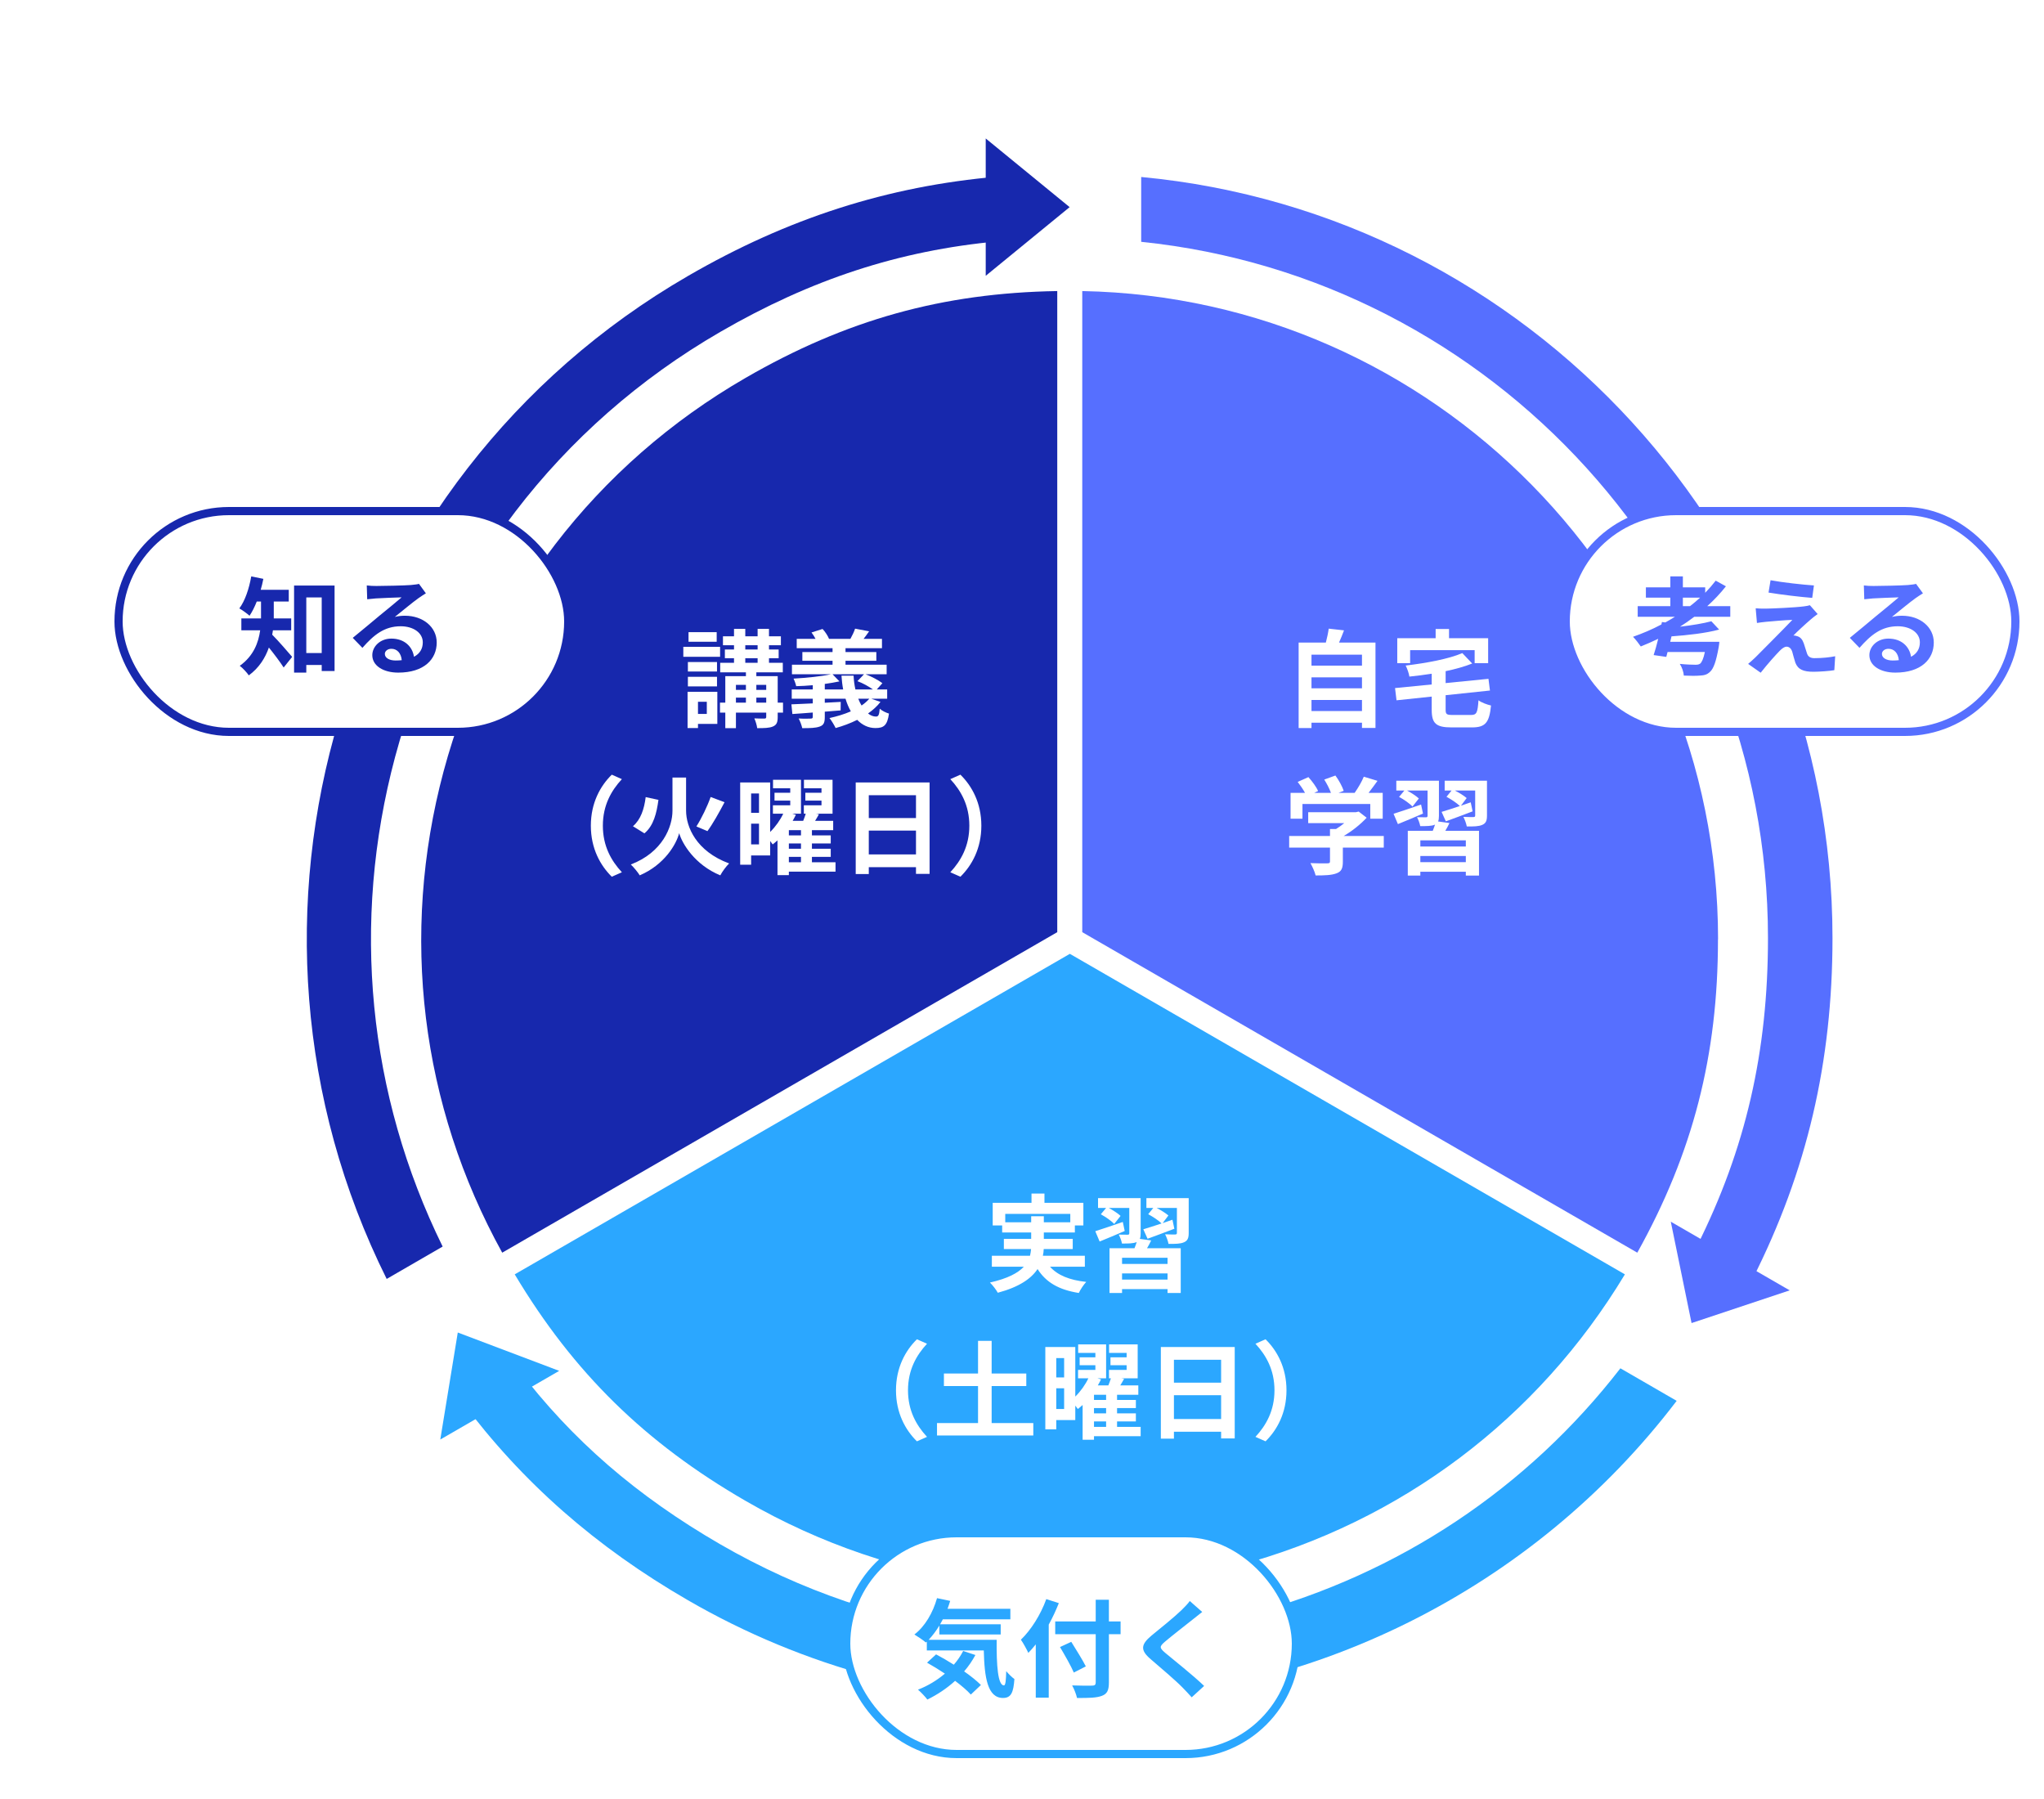 <svg width="250" height="220" viewBox="0 0 250 220" fill="none" xmlns="http://www.w3.org/2000/svg">
<rect width="250" height="220" fill="white"/>
<path d="M54.249 94.351C48.907 114.321 51.456 135.147 61.425 153.19L129.312 113.995V35.594C115.296 35.818 103.482 39.111 91.2 46.206C72.852 56.797 59.733 73.892 54.249 94.351Z" fill="#1728AD"/>
<path d="M62.955 155.841C70.152 167.869 78.918 176.453 91.201 183.548C109.539 194.139 130.914 196.953 151.372 191.468C171.341 186.117 188.098 173.497 198.74 155.841L130.853 116.645L62.955 155.841Z" fill="#2BA7FF"/>
<path d="M210.135 114.882C210.135 71.66 175.386 36.409 132.37 35.594V113.995L200.257 153.19C207.077 140.937 210.124 129.051 210.124 114.872L210.135 114.882Z" fill="#566FFF"/>
<path d="M139.578 29.572C182.581 33.988 216.24 70.489 216.24 114.716C216.24 128.618 213.523 140.477 207.527 152.448L214.358 156.401C221.008 143.244 224.131 129.861 224.131 114.716C224.119 66.13 186.932 26.093 139.578 21.643V29.572Z" fill="#566FFF"/>
<path d="M54.138 152.437C45.007 133.859 42.91 112.818 48.321 92.58C54.239 70.467 68.352 52.013 88.089 40.594C99.192 34.168 109.957 30.633 122.052 29.515V21.598C108.56 22.762 96.329 26.692 84.144 33.75C41.253 58.563 25.472 112.57 47.295 156.401L54.149 152.437H54.138Z" fill="#1728AD"/>
<path d="M198.195 167.322C186.844 181.982 171.12 192.507 152.915 197.398C130.878 203.316 107.849 200.278 88.089 188.848C77.921 182.964 69.986 176.131 63.335 167.379L56.47 171.354C63.887 181.293 72.871 189.176 84.143 195.692C98.29 203.88 114.375 208.206 130.653 208.206C160.005 208.206 187.566 194.314 205.072 171.309L198.195 167.334V167.322Z" fill="#2BA7FF"/>
<path d="M130.826 25.33L120.563 16.933V33.728L130.826 25.33Z" fill="#1728AD"/>
<path d="M206.893 161.797L218.898 157.799L204.353 149.402L206.893 161.797Z" fill="#566FFF"/>
<path d="M55.991 162.953L53.851 176.04L68.395 167.643L55.991 162.953Z" fill="#2BA7FF"/>
<path d="M160.408 86.953H166.583V85.601H160.408V86.953ZM166.583 82.832H160.408V84.171H166.583V82.832ZM166.583 80.063H160.408V81.402H166.583V80.063ZM163.775 78.581H168.234V89.02H166.583V88.383H160.408V89.033H158.835V78.581H162.163C162.306 78.022 162.449 77.398 162.514 76.878L164.386 77.086C164.191 77.606 163.983 78.113 163.775 78.581ZM172.472 79.504V81.103H170.899V78.048H175.592V76.917H177.23V78.048H182.014V81.103H180.363V79.504H172.472ZM177.698 87.434H179.908C180.61 87.434 180.727 87.161 180.831 85.64C181.182 85.913 181.897 86.173 182.365 86.277C182.157 88.37 181.676 88.955 180.038 88.955H177.529C175.631 88.955 175.111 88.461 175.111 86.797V85.185L170.808 85.64L170.626 84.145L175.111 83.703V82.39C174.188 82.533 173.265 82.65 172.381 82.741C172.329 82.351 172.108 81.74 171.926 81.389C174.461 81.09 177.191 80.583 178.855 79.868L180.064 81.142C179.115 81.519 177.997 81.831 176.814 82.078V83.534L182.053 83.014L182.235 84.444L176.814 85.016V86.771C176.814 87.356 176.931 87.434 177.698 87.434ZM159.303 98.323V100.117H157.847V96.958H159.615C159.381 96.529 159.03 96.022 158.718 95.619L160.031 95.034C160.486 95.541 161.006 96.23 161.214 96.737L160.746 96.958H162.787C162.605 96.451 162.28 95.827 161.968 95.333L163.333 94.839C163.749 95.398 164.178 96.191 164.347 96.711L163.723 96.958H165.686C166.115 96.347 166.557 95.593 166.804 94.982L168.481 95.489C168.13 95.983 167.74 96.503 167.389 96.958H169.118V100.117H167.597V98.323H159.303ZM169.248 102.236V103.653H164.243V105.382C164.243 106.188 164.074 106.591 163.437 106.812C162.826 107.033 162.02 107.059 160.915 107.059C160.811 106.617 160.512 105.967 160.278 105.551C161.11 105.59 162.072 105.59 162.332 105.577C162.605 105.577 162.67 105.525 162.67 105.343V103.653H157.678V102.236H162.67V101.378H163.411C163.749 101.17 164.1 100.923 164.412 100.663H160.005V99.324H165.842L166.18 99.246L167.155 100C166.414 100.793 165.4 101.625 164.334 102.236H169.248ZM173.811 98.388L174.045 99.493C173.005 99.948 171.9 100.403 170.977 100.78L170.444 99.519C171.289 99.259 172.563 98.817 173.811 98.388ZM179.284 103.523V102.769H173.72V103.523H179.284ZM173.72 105.434H179.284V104.68H173.72V105.434ZM175.891 100.455L177.282 100.65C177.126 100.988 176.944 101.313 176.775 101.599H180.896V107.072H179.284V106.604H173.72V107.072H172.186V101.599H175.241C175.345 101.352 175.436 101.079 175.514 100.845L175.475 100.858C175.072 101.027 174.5 101.027 173.707 101.027C173.655 100.689 173.473 100.234 173.317 99.935C173.759 99.948 174.266 99.948 174.409 99.948C174.552 99.948 174.604 99.896 174.604 99.766V96.672H172.095C172.615 96.958 173.226 97.348 173.538 97.647L172.758 98.635C172.433 98.271 171.705 97.764 171.12 97.452L171.77 96.672H170.782V95.476H175.995V99.779C175.995 100.065 175.969 100.286 175.891 100.455ZM181.871 95.476V99.74C181.871 100.364 181.741 100.676 181.299 100.871C180.87 101.066 180.246 101.079 179.401 101.066C179.336 100.702 179.154 100.221 178.985 99.896C179.479 99.922 180.051 99.922 180.207 99.922C180.376 99.909 180.428 99.87 180.428 99.727V96.672H177.945C178.478 96.945 179.076 97.322 179.388 97.595L178.686 98.531C179.076 98.388 179.479 98.258 179.882 98.115L180.116 99.22C178.998 99.649 177.802 100.091 176.84 100.442L176.32 99.285C176.918 99.103 177.711 98.856 178.556 98.57C178.192 98.206 177.477 97.738 176.918 97.439L177.542 96.672H176.697V95.476H181.871Z" fill="white"/>
<path d="M122.951 149.472H126.123V148.731H127.67V149.472H130.907V148.445H122.951V149.472ZM132.688 154.906H128.424C129.347 155.946 130.803 156.544 132.857 156.765C132.545 157.09 132.142 157.701 131.947 158.117C129.477 157.727 127.93 156.804 126.903 155.192C126.136 156.349 124.693 157.376 122.041 158.091C121.859 157.753 121.417 157.168 121.079 156.843C123.263 156.349 124.511 155.673 125.226 154.906H121.313V153.567H125.98C126.045 153.294 126.084 153.021 126.11 152.748H122.782V151.5H126.123V150.72H122.574V149.862H121.417V147.093H126.162V145.962H127.748V147.093H132.506V149.862H131.466V150.72H127.67V151.5H131.206V152.748H127.657C127.644 153.021 127.618 153.294 127.553 153.567H132.688V154.906ZM137.329 149.433L137.563 150.538C136.523 150.993 135.418 151.448 134.495 151.825L133.962 150.564C134.807 150.304 136.081 149.862 137.329 149.433ZM142.802 154.568V153.814H137.238V154.568H142.802ZM137.238 156.479H142.802V155.725H137.238V156.479ZM139.409 151.5L140.8 151.695C140.644 152.033 140.462 152.358 140.293 152.644H144.414V158.117H142.802V157.649H137.238V158.117H135.704V152.644H138.759C138.863 152.397 138.954 152.124 139.032 151.89L138.993 151.903C138.59 152.072 138.018 152.072 137.225 152.072C137.173 151.734 136.991 151.279 136.835 150.98C137.277 150.993 137.784 150.993 137.927 150.993C138.07 150.993 138.122 150.941 138.122 150.811V147.717H135.613C136.133 148.003 136.744 148.393 137.056 148.692L136.276 149.68C135.951 149.316 135.223 148.809 134.638 148.497L135.288 147.717H134.3V146.521H139.513V150.824C139.513 151.11 139.487 151.331 139.409 151.5ZM145.389 146.521V150.785C145.389 151.409 145.259 151.721 144.817 151.916C144.388 152.111 143.764 152.124 142.919 152.111C142.854 151.747 142.672 151.266 142.503 150.941C142.997 150.967 143.569 150.967 143.725 150.967C143.894 150.954 143.946 150.915 143.946 150.772V147.717H141.463C141.996 147.99 142.594 148.367 142.906 148.64L142.204 149.576C142.594 149.433 142.997 149.303 143.4 149.16L143.634 150.265C142.516 150.694 141.32 151.136 140.358 151.487L139.838 150.33C140.436 150.148 141.229 149.901 142.074 149.615C141.71 149.251 140.995 148.783 140.436 148.484L141.06 147.717H140.215V146.521H145.389ZM109.587 170.02C109.587 167.238 110.744 165.158 112.148 163.78L113.383 164.326C112.083 165.73 111.056 167.524 111.056 170.02C111.056 172.516 112.083 174.31 113.383 175.714L112.148 176.26C110.744 174.882 109.587 172.802 109.587 170.02ZM121.287 174.024H126.383V175.545H114.605V174.024H119.623V169.5H115.45V167.966H119.623V163.975H121.287V167.966H125.525V169.5H121.287V174.024ZM133.806 173.829V174.492H135.288V173.829H133.806ZM135.288 171.203V170.566H133.806V171.203H135.288ZM135.288 172.841V172.191H133.806V172.841H135.288ZM129.191 172.308H130.153V169.773H129.191V172.308ZM130.153 166.081H129.191V168.447H130.153V166.081ZM139.513 174.492V175.636H133.806V176.065H132.415V171.814C132.22 171.996 132.025 172.152 131.83 172.308C131.752 172.191 131.635 172.035 131.518 171.892V173.66H129.191V174.791H127.852V164.729H131.518V170.787C132.181 170.137 132.766 169.305 133.117 168.551H131.856V167.524H133.975V166.952H132.051V165.99H133.975V165.444H131.869V164.404H135.288V168.551H134.222L134.664 168.681C134.547 168.928 134.417 169.175 134.274 169.422H135.561C135.678 169.123 135.795 168.824 135.873 168.551H135.639V167.524H137.797V166.952H135.821V165.99H137.797V165.444H135.652V164.404H139.149V168.551H137.121L137.485 168.616C137.342 168.889 137.173 169.162 137.017 169.422H139.227V170.566H136.627V171.203H138.928V172.191H136.627V172.841H138.928V173.829H136.627V174.492H139.513ZM143.582 173.53H149.354V170.618H143.582V173.53ZM149.354 166.289H143.582V169.084H149.354V166.289ZM141.983 164.729H151.018V175.909H149.354V175.09H143.582V175.935H141.983V164.729ZM157.349 170.02C157.349 172.802 156.192 174.882 154.788 176.26L153.553 175.714C154.853 174.31 155.88 172.516 155.88 170.02C155.88 167.524 154.853 165.73 153.553 164.326L154.788 163.78C156.192 165.158 157.349 167.238 157.349 170.02Z" fill="white"/>
<path d="M87.658 77.307V78.477H84.213V77.307H87.658ZM88.074 79.101V80.323H83.576V79.101H88.074ZM87.697 80.96V82.117H84.135V80.96H87.697ZM84.135 83.937V82.767H87.697V83.937H84.135ZM86.449 85.822H85.37V87.304H86.449V85.822ZM87.736 84.6V88.526H85.37V89.033H84.096V84.6H87.736ZM92.507 85.926H93.716V85.315H92.507V85.926ZM90.011 85.315V85.926H91.233V85.315H90.011ZM91.233 83.755H90.011V84.366H91.233V83.755ZM93.716 83.755H92.507V84.366H93.716V83.755ZM91.155 80.492V81.051H92.663V80.492H91.155ZM91.155 78.906V79.426H92.663V78.906H91.155ZM95.77 85.926V87.148H95.12V87.681C95.12 88.331 94.99 88.643 94.548 88.838C94.119 89.033 93.482 89.046 92.611 89.046C92.572 88.682 92.416 88.188 92.26 87.85C92.767 87.876 93.339 87.876 93.495 87.876C93.664 87.863 93.716 87.824 93.716 87.668V87.148H90.011V89.046H88.711V87.148H88.061V85.926H88.711V82.689H91.233V82.221H88.087V81.051H89.777V80.492H88.659V79.426H89.777V78.906H88.425V77.814H89.777V76.904H91.155V77.814H92.663V76.904H94.054V77.814H95.51V78.906H94.054V79.426H95.237V80.492H94.054V81.051H95.744V82.221H92.507V82.689H95.12V85.926H95.77ZM106.326 85.445H104.974C105.091 85.744 105.221 86.03 105.377 86.277C105.741 86.03 106.066 85.744 106.326 85.445ZM100.879 84.314H103.128C103.024 83.781 102.959 83.209 102.92 82.624H104.402C104.428 83.222 104.506 83.781 104.623 84.314H106.768C106.261 83.95 105.52 83.534 104.87 83.3L105.676 82.455H101.828L102.673 83.326C102.14 83.443 101.529 83.547 100.879 83.638V84.314ZM106.56 85.445L107.691 85.835C107.288 86.368 106.755 86.836 106.17 87.252C106.482 87.499 106.807 87.629 107.145 87.629C107.457 87.629 107.535 87.395 107.6 86.667C107.899 86.94 108.38 87.161 108.731 87.265C108.523 88.721 108.094 89.033 107.067 89.033C106.209 89.033 105.468 88.669 104.844 88.032C104.012 88.448 103.102 88.786 102.205 89.033C102.062 88.721 101.698 88.11 101.451 87.811C102.348 87.616 103.258 87.343 104.064 86.992C103.804 86.537 103.583 86.017 103.414 85.445H100.879V85.939L102.829 85.835L102.816 86.875L100.879 87.031V87.694C100.879 88.383 100.736 88.682 100.255 88.851C99.748 89.033 99.085 89.046 98.123 89.046C98.045 88.682 97.863 88.201 97.681 87.863C98.24 87.902 98.955 87.889 99.15 87.876C99.345 87.876 99.41 87.824 99.41 87.655V87.135C98.5 87.213 97.642 87.265 96.914 87.317L96.797 86.134C97.512 86.108 98.422 86.069 99.41 86.017V85.445H96.836V84.314H99.41V83.794C98.721 83.859 98.019 83.898 97.382 83.911C97.33 83.651 97.187 83.248 97.057 82.988C98.643 82.897 100.489 82.715 101.633 82.455H96.862V81.285H101.828V80.804H98.136V79.738H101.828V79.27H97.447V78.126H99.748C99.605 77.853 99.436 77.58 99.254 77.346L100.606 76.917C100.931 77.255 101.256 77.762 101.399 78.126H104.012C104.233 77.736 104.467 77.242 104.584 76.878L106.3 77.203C106.066 77.541 105.832 77.866 105.624 78.126H107.873V79.27H103.414V79.738H107.184V80.804H103.414V81.285H108.445V82.455H105.871C106.586 82.728 107.457 83.183 107.925 83.547L107.236 84.314H108.51V85.445H106.56ZM72.266 100.975C72.266 98.193 73.423 96.113 74.827 94.735L76.062 95.281C74.762 96.685 73.735 98.479 73.735 100.975C73.735 103.471 74.762 105.265 76.062 106.669L74.827 107.215C73.423 105.837 72.266 103.757 72.266 100.975ZM83.914 95.086V99.129C83.914 101.105 85.136 104.095 89.179 105.59C88.828 105.928 88.334 106.591 88.1 107.046C84.993 105.772 83.433 103.172 83.069 101.885C82.731 103.211 81.301 105.733 78.246 107.046C78.038 106.695 77.492 106.032 77.154 105.72C81.067 104.225 82.25 101.079 82.25 99.142V95.086H83.914ZM86.917 97.465L88.62 98.102C87.957 99.363 87.177 100.754 86.527 101.638L85.175 101.066C85.799 100.091 86.514 98.609 86.917 97.465ZM78.974 97.478L80.534 97.816C80.313 99.441 79.936 100.988 78.818 101.911L77.414 101.04C78.363 100.234 78.792 98.947 78.974 97.478ZM96.485 104.784V105.447H97.967V104.784H96.485ZM97.967 102.158V101.521H96.485V102.158H97.967ZM97.967 103.796V103.146H96.485V103.796H97.967ZM91.87 103.263H92.832V100.728H91.87V103.263ZM92.832 97.036H91.87V99.402H92.832V97.036ZM102.192 105.447V106.591H96.485V107.02H95.094V102.769C94.899 102.951 94.704 103.107 94.509 103.263C94.431 103.146 94.314 102.99 94.197 102.847V104.615H91.87V105.746H90.531V95.684H94.197V101.742C94.86 101.092 95.445 100.26 95.796 99.506H94.535V98.479H96.654V97.907H94.73V96.945H96.654V96.399H94.548V95.359H97.967V99.506H96.901L97.343 99.636C97.226 99.883 97.096 100.13 96.953 100.377H98.24C98.357 100.078 98.474 99.779 98.552 99.506H98.318V98.479H100.476V97.907H98.5V96.945H100.476V96.399H98.331V95.359H101.828V99.506H99.8L100.164 99.571C100.021 99.844 99.852 100.117 99.696 100.377H101.906V101.521H99.306V102.158H101.607V103.146H99.306V103.796H101.607V104.784H99.306V105.447H102.192ZM106.261 104.485H112.033V101.573H106.261V104.485ZM112.033 97.244H106.261V100.039H112.033V97.244ZM104.662 95.684H113.697V106.864H112.033V106.045H106.261V106.89H104.662V95.684ZM120.028 100.975C120.028 103.757 118.871 105.837 117.467 107.215L116.232 106.669C117.532 105.265 118.559 103.471 118.559 100.975C118.559 98.479 117.532 96.685 116.232 95.281L117.467 94.735C118.871 96.113 120.028 98.193 120.028 100.975Z" fill="white"/>
<rect x="191.5" y="62.5" width="55" height="27" rx="13.5" fill="white"/>
<rect x="191.5" y="62.5" width="55" height="27" rx="13.5" stroke="#566FFF"/>
<path d="M205.831 74.129H206.702C207.131 73.791 207.547 73.453 207.937 73.089H205.831V74.129ZM211.629 75.429H207.222C206.663 75.858 206.078 76.261 205.48 76.638C206.936 76.469 208.353 76.235 209.315 75.975L210.264 76.989C208.652 77.431 206.416 77.678 204.44 77.821L204.284 78.484H210.29C210.29 78.484 210.264 78.913 210.212 79.134C209.9 80.889 209.588 81.773 209.146 82.163C208.795 82.501 208.444 82.592 207.898 82.618C207.469 82.657 206.728 82.657 205.948 82.618C205.922 82.189 205.727 81.604 205.454 81.188C206.208 81.266 207.027 81.292 207.365 81.292C207.612 81.292 207.781 81.266 207.937 81.162C208.145 80.993 208.353 80.551 208.522 79.732H203.959L203.803 80.33L202.256 80.109C202.438 79.563 202.633 78.861 202.815 78.12C202.113 78.458 201.398 78.77 200.683 79.056C200.475 78.744 200.02 78.159 199.734 77.873C200.917 77.457 202.087 76.963 203.205 76.365L203.27 76.066L203.686 76.118C204.089 75.897 204.479 75.663 204.856 75.429H200.306V74.129H204.297V73.089H201.307V71.828H204.297V70.489H205.831V71.828H208.561V72.491C209.029 72.01 209.458 71.516 209.848 71.009L211.096 71.698C210.42 72.556 209.653 73.375 208.808 74.129H211.629V75.429ZM216.556 70.957C218.012 71.23 220.508 71.503 221.86 71.594L221.652 73.115C220.287 73.011 217.856 72.725 216.309 72.465L216.556 70.957ZM222.315 75.091C221.977 75.325 221.704 75.559 221.47 75.754C220.872 76.261 219.663 77.379 219.351 77.717C219.468 77.704 219.702 77.756 219.845 77.808C220.222 77.925 220.456 78.211 220.625 78.692C220.742 79.043 220.885 79.537 221.002 79.875C221.119 80.278 221.405 80.486 221.912 80.486C222.913 80.486 223.81 80.382 224.46 80.252L224.356 81.955C223.823 82.059 222.484 82.15 221.808 82.15C220.573 82.15 219.91 81.877 219.585 81.032C219.455 80.642 219.299 80.031 219.208 79.706C219.065 79.251 218.779 79.082 218.519 79.082C218.246 79.082 217.973 79.29 217.661 79.602C217.219 80.057 216.244 81.123 215.347 82.267L213.813 81.188C214.047 80.993 214.359 80.72 214.71 80.382C215.373 79.706 218.038 77.054 219.221 75.806C218.311 75.832 216.751 75.975 216.01 76.04C215.555 76.079 215.165 76.144 214.892 76.183L214.736 74.389C215.035 74.415 215.503 74.441 215.984 74.428C216.595 74.428 219.546 74.298 220.625 74.155C220.872 74.129 221.223 74.064 221.366 74.012L222.315 75.091ZM230.176 79.966C230.176 80.447 230.709 80.772 231.489 80.772C231.762 80.772 232.009 80.759 232.243 80.733C232.165 79.888 231.684 79.342 230.982 79.342C230.488 79.342 230.176 79.641 230.176 79.966ZM227.966 71.594C228.33 71.646 228.785 71.659 229.149 71.659C229.838 71.659 232.62 71.607 233.361 71.542C233.894 71.49 234.193 71.451 234.349 71.399L235.194 72.556C234.895 72.751 234.583 72.933 234.284 73.154C233.582 73.648 232.217 74.792 231.398 75.442C231.827 75.338 232.217 75.299 232.633 75.299C234.843 75.299 236.52 76.677 236.52 78.575C236.52 80.629 234.96 82.254 231.814 82.254C230.007 82.254 228.642 81.422 228.642 80.122C228.642 79.069 229.591 78.094 230.969 78.094C232.581 78.094 233.556 79.082 233.738 80.317C234.453 79.94 234.817 79.342 234.817 78.549C234.817 77.379 233.647 76.586 232.113 76.586C230.124 76.586 228.824 77.639 227.433 79.225L226.25 78.003C227.173 77.262 228.746 75.936 229.513 75.299C230.241 74.701 231.593 73.609 232.23 73.05C231.567 73.063 229.773 73.141 229.084 73.18C228.733 73.206 228.317 73.245 228.018 73.284L227.966 71.594Z" fill="#566FFF"/>
<rect x="103.5" y="187.5" width="55" height="27" rx="13.5" fill="white"/>
<rect x="103.5" y="187.5" width="55" height="27" rx="13.5" stroke="#2BA7FF"/>
<path d="M117.805 201.898L119.3 202.392C118.91 203.107 118.455 203.783 117.922 204.394C118.741 204.966 119.469 205.551 119.976 206.058L118.741 207.228C118.286 206.721 117.597 206.136 116.817 205.551C115.79 206.487 114.62 207.254 113.424 207.839C113.19 207.514 112.618 206.916 112.28 206.63C113.489 206.162 114.607 205.486 115.569 204.667C114.828 204.173 114.074 203.718 113.385 203.328L114.49 202.314C115.166 202.665 115.92 203.107 116.661 203.575C117.116 203.055 117.493 202.496 117.805 201.898ZM113.58 200.533H121.9C121.874 203.653 122.043 206.11 122.797 206.11C122.992 206.097 123.044 205.421 123.07 204.368C123.369 204.719 123.759 205.109 124.071 205.33C123.954 206.955 123.681 207.644 122.68 207.644C120.782 207.644 120.405 205.161 120.327 201.833H113.359V200.754L113.242 200.858C112.943 200.598 112.215 200.104 111.838 199.883C113.125 198.908 114.1 197.231 114.607 195.437L116.219 195.775C116.115 196.1 116.011 196.425 115.894 196.737H123.577V198.024H115.322C115.218 198.232 115.101 198.44 114.984 198.635H122.394V199.883H114.893V198.791C114.49 199.454 114.048 200.039 113.58 200.533ZM127.971 195.554L129.505 196.048C129.154 196.919 128.751 197.803 128.27 198.674V207.605H126.684V201.092C126.385 201.469 126.073 201.82 125.774 202.132C125.605 201.755 125.137 200.897 124.864 200.52C126.099 199.337 127.282 197.465 127.971 195.554ZM137.058 198.284V199.844H135.628V205.746C135.628 206.747 135.394 207.15 134.77 207.384C134.133 207.631 133.158 207.657 131.728 207.644C131.637 207.202 131.364 206.513 131.13 206.11C132.131 206.149 133.275 206.149 133.574 206.136C133.899 206.136 134.016 206.032 134.016 205.746V199.844H129.063V198.284H134.016V195.632H135.628V198.284H137.058ZM132.807 203.783L131.338 204.537C131 203.744 130.233 202.405 129.648 201.417L131.026 200.78C131.611 201.729 132.417 203.003 132.807 203.783ZM147.042 197.127C146.639 197.439 146.21 197.777 145.911 198.024C145.066 198.7 143.35 200.026 142.479 200.767C141.79 201.365 141.803 201.508 142.505 202.119C143.48 202.938 145.95 204.888 147.276 206.175L145.755 207.566C145.391 207.163 145.014 206.747 144.624 206.357C143.831 205.538 141.92 203.913 140.737 202.899C139.437 201.794 139.541 201.105 140.841 200.013C141.868 199.181 143.649 197.738 144.52 196.893C144.897 196.516 145.313 196.1 145.521 195.788L147.042 197.127Z" fill="#2BA7FF"/>
<rect x="14.5" y="62.5" width="55" height="27" rx="13.5" fill="white"/>
<rect x="14.5" y="62.5" width="55" height="27" rx="13.5" stroke="#1728AD"/>
<path d="M35.617 77.08H33.381C33.355 77.262 33.329 77.444 33.29 77.613C33.966 78.276 35.37 79.901 35.734 80.33L34.694 81.63C34.265 80.954 33.524 79.979 32.887 79.186C32.445 80.46 31.678 81.682 30.43 82.592C30.222 82.267 29.65 81.656 29.325 81.422C31.015 80.213 31.613 78.588 31.821 77.08H29.52V75.624H31.925V75.299V73.557H31.405C31.145 74.22 30.846 74.818 30.521 75.299C30.235 75.039 29.624 74.597 29.273 74.402C29.975 73.466 30.469 71.971 30.729 70.489L32.211 70.788C32.12 71.243 32.016 71.685 31.886 72.127H35.318V73.557H33.485V75.312V75.624H35.617V77.08ZM37.463 79.862H39.348V73.063H37.463V79.862ZM35.968 71.607H40.921V82.059H39.348V81.318H37.463V82.254H35.968V71.607ZM47.07 79.966C47.07 80.447 47.603 80.772 48.383 80.772C48.656 80.772 48.903 80.759 49.137 80.733C49.059 79.888 48.578 79.342 47.876 79.342C47.382 79.342 47.07 79.641 47.07 79.966ZM44.86 71.594C45.224 71.646 45.679 71.659 46.043 71.659C46.732 71.659 49.514 71.607 50.255 71.542C50.788 71.49 51.087 71.451 51.243 71.399L52.088 72.556C51.789 72.751 51.477 72.933 51.178 73.154C50.476 73.648 49.111 74.792 48.292 75.442C48.721 75.338 49.111 75.299 49.527 75.299C51.737 75.299 53.414 76.677 53.414 78.575C53.414 80.629 51.854 82.254 48.708 82.254C46.901 82.254 45.536 81.422 45.536 80.122C45.536 79.069 46.485 78.094 47.863 78.094C49.475 78.094 50.45 79.082 50.632 80.317C51.347 79.94 51.711 79.342 51.711 78.549C51.711 77.379 50.541 76.586 49.007 76.586C47.018 76.586 45.718 77.639 44.327 79.225L43.144 78.003C44.067 77.262 45.64 75.936 46.407 75.299C47.135 74.701 48.487 73.609 49.124 73.05C48.461 73.063 46.667 73.141 45.978 73.18C45.627 73.206 45.211 73.245 44.912 73.284L44.86 71.594Z" fill="#1728AD"/>
</svg>
